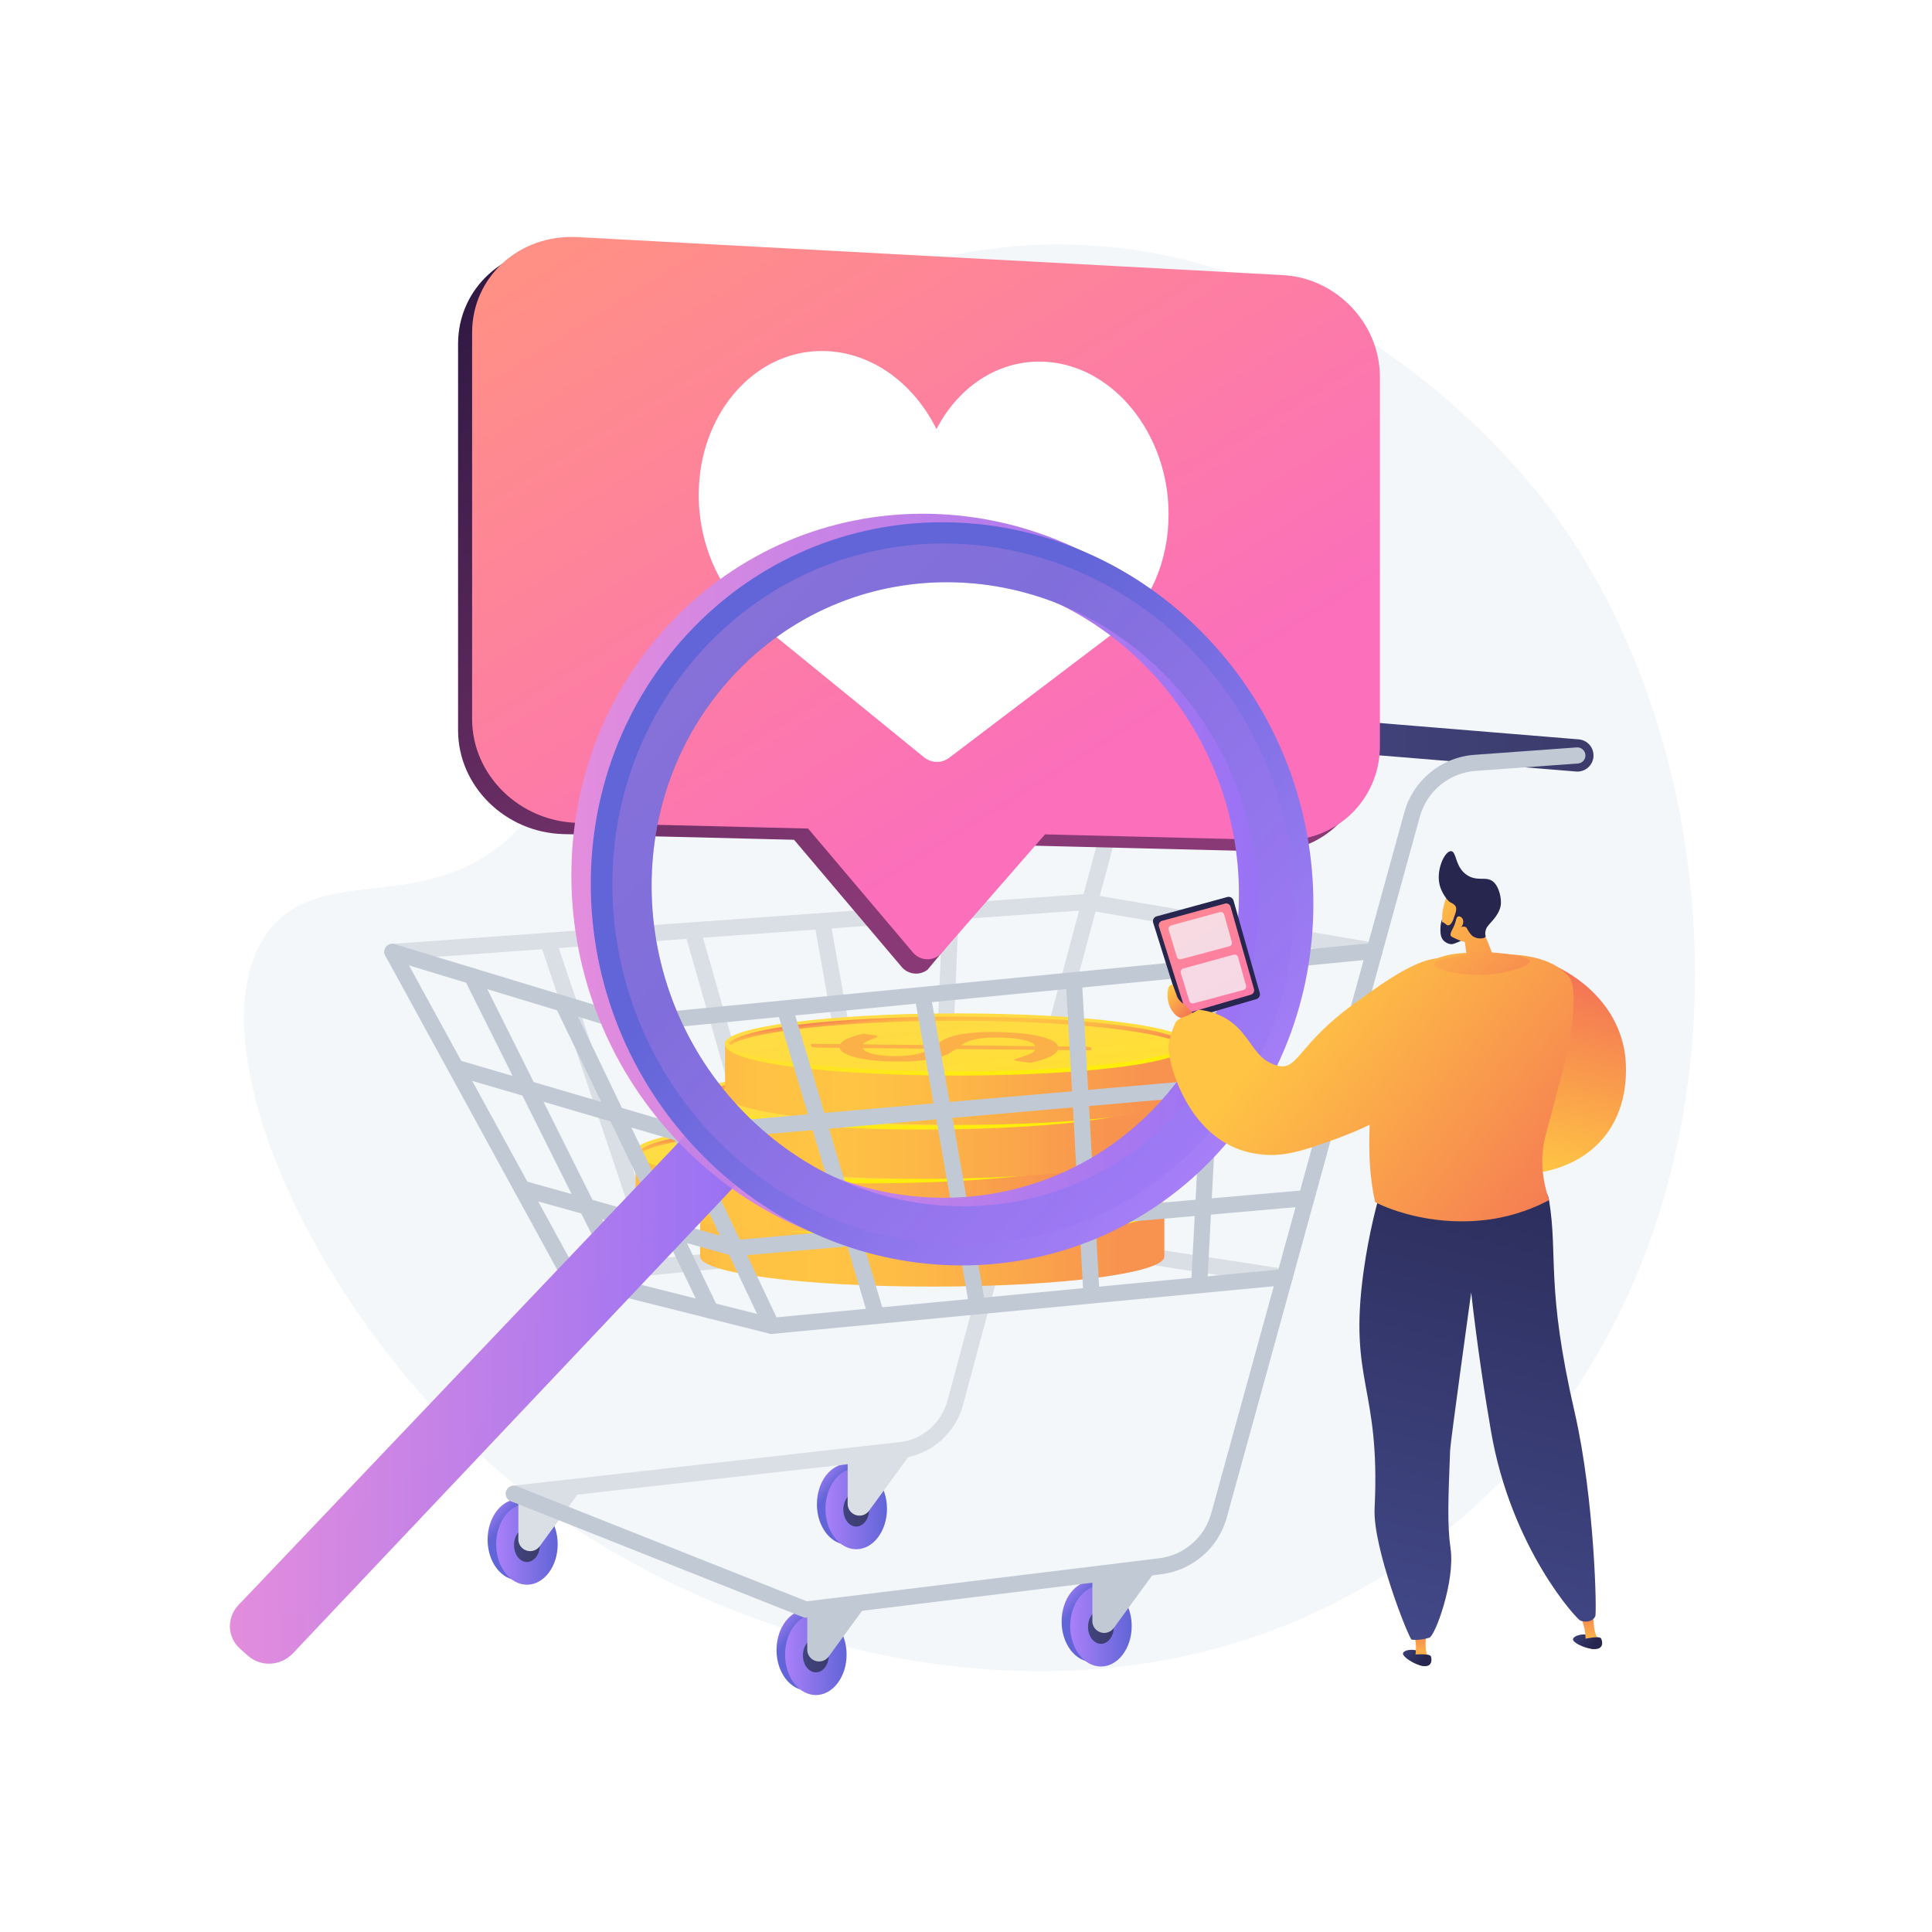 <?xml version="1.0" encoding="UTF-8"?> <svg xmlns="http://www.w3.org/2000/svg" viewBox="0 0 3710 3710" xml:space="preserve"><path fill="#fff" d="M0 0h3710v3710H0z"></path><path d="M2984.46 986.942c-42.487-58.291-406.22-540.329-995.814-516.849-29.462 1.173-604.475 31.611-816.565 409.471-156.889 279.513 9.211 527.511-182.183 717.95-166.768 165.937-371.72 56.103-474.203 190.287-156.109 204.401 92.497 756.435 474.467 1064.299 394.408 317.89 1148.956 551.107 1735.42 126.98 658.435-476.173 651.753-1453.134 258.878-1992.138z" fill="#f4f7fa"></path><linearGradient id="a" gradientUnits="userSpaceOnUse" x1="931.607" y1="2902.984" x2="964.283" y2="2930.462"><stop offset="0" stop-color="#aa80f9"></stop><stop offset=".996" stop-color="#6165d7"></stop></linearGradient><path d="M1054.471 2956.635c0 42.911-26.443 77.695-59.064 77.695-32.618 0-59.062-34.784-59.062-77.695 0-42.909 26.443-77.695 59.062-77.695 32.621 0 59.064 34.786 59.064 77.695z" fill="url(#a)"></path><linearGradient id="b" gradientUnits="userSpaceOnUse" x1="952.797" y1="2965.406" x2="1070.923" y2="2965.406"><stop offset="0" stop-color="#aa80f9"></stop><stop offset=".996" stop-color="#6165d7"></stop></linearGradient><path d="M1070.923 2965.406c0 42.911-26.442 77.694-59.062 77.694s-59.063-34.784-59.063-77.694c0-42.909 26.443-77.695 59.063-77.695s59.062 34.786 59.062 77.695z" fill="url(#b)"></path><linearGradient id="c" gradientUnits="userSpaceOnUse" x1="987.106" y1="2966.971" x2="1036.604" y2="2966.971"><stop offset="0" stop-color="#40447e"></stop><stop offset=".996" stop-color="#3c3b6b"></stop></linearGradient><path d="M1036.604 2966.97c0 17.98-11.081 32.557-24.749 32.557-13.667 0-24.749-14.576-24.749-32.557 0-17.979 11.082-32.555 24.749-32.555 13.668 0 24.749 14.576 24.749 32.555z" fill="url(#c)"></path><path d="M995.407 2870.572v85.313c0 12.527 10.154 22.681 22.681 22.681a22.678 22.678 0 0 0 18.315-9.304l76.731-105.067-117.727 6.377z" fill="#dadfe5"></path><linearGradient id="d" gradientUnits="userSpaceOnUse" x1="1563.945" y1="2834.854" x2="1596.621" y2="2862.332"><stop offset="0" stop-color="#aa80f9"></stop><stop offset=".996" stop-color="#6165d7"></stop></linearGradient><path d="M1686.809 2888.505c0 42.91-26.443 77.696-59.063 77.696-32.618 0-59.062-34.785-59.062-77.696 0-42.907 26.443-77.695 59.062-77.695 32.62 0 59.063 34.787 59.063 77.695z" fill="url(#d)"></path><linearGradient id="e" gradientUnits="userSpaceOnUse" x1="1585.137" y1="2897.278" x2="1703.263" y2="2897.278"><stop offset="0" stop-color="#aa80f9"></stop><stop offset=".996" stop-color="#6165d7"></stop></linearGradient><path d="M1703.262 2897.277c0 42.909-26.444 77.696-59.062 77.696-32.62 0-59.063-34.787-59.063-77.696s26.443-77.694 59.063-77.694c32.619 0 59.062 34.785 59.062 77.694z" fill="url(#e)"></path><linearGradient id="f" gradientUnits="userSpaceOnUse" x1="1619.445" y1="2898.842" x2="1668.941" y2="2898.842"><stop offset="0" stop-color="#40447e"></stop><stop offset=".996" stop-color="#3c3b6b"></stop></linearGradient><path d="M1668.942 2898.841c0 17.981-11.078 32.557-24.749 32.557-13.667 0-24.747-14.576-24.747-32.557 0-17.98 11.081-32.555 24.747-32.555 13.67.001 24.749 14.575 24.749 32.555z" fill="url(#f)"></path><path d="M1627.746 2802.442v85.316c0 12.525 10.154 22.68 22.681 22.68a22.683 22.683 0 0 0 18.317-9.304l76.728-105.067-117.726 6.375z" fill="#dadfe5"></path><path d="M986.587 2883.83c-7.774 0-14.475-5.846-15.367-13.757-.961-8.5 5.158-16.161 13.658-17.122l748.843-84.384c40.755-7.011 74.742-37.988 85.708-78.788l313.685-1167.876c16.706-62.188 71.089-106.936 135.319-111.36l227.78-13.583c8.561-.59 15.874 5.997 16.381 14.535.514 8.538-5.997 15.874-14.535 16.381l-227.637 13.575c-50.904 3.509-94.118 39.069-107.39 88.484l-313.685 1167.876c-14.089 52.439-57.771 92.242-111.278 101.416l-749.727 84.506c-.59.067-1.173.097-1.755.097z" fill="#dadfe5"></path><path d="M1507.573 2424.094c-6.738 0-12.94-4.439-14.884-11.238l-176.339-617.04c-2.352-8.229 2.413-16.797 10.633-19.149 8.213-2.344 16.797 2.42 19.149 10.633l176.339 617.04c2.352 8.229-2.413 16.797-10.633 19.149a15.46 15.46 0 0 1-4.265.605zM1687.973 2398.29c-7.366 0-13.9-5.271-15.231-12.773l-108.767-611.224c-1.497-8.425 4.114-16.464 12.532-17.962 8.5-1.535 16.472 4.114 17.962 12.531l108.766 611.224c1.498 8.425-4.114 16.464-12.531 17.961-.923.168-1.831.243-2.731.243zM1800.06 2378.257c-.212 0-.431-.008-.651-.015-8.546-.355-15.186-7.57-14.83-16.116l25.101-604.758c.348-8.546 7.192-15.33 16.116-14.83 8.546.355 15.186 7.57 14.831 16.116l-25.1 604.758c-.342 8.326-7.209 14.845-15.467 14.845zM1261.513 2446.669c-6.474 0-12.509-4.091-14.687-10.573l-207.044-617.312c-2.715-8.107 1.649-16.888 9.763-19.61 8.107-2.7 16.887 1.649 19.61 9.763L1276.2 2426.25c2.715 8.107-1.649 16.887-9.763 19.61a15.56 15.56 0 0 1-4.924.809z" fill="#dadfe5"></path><linearGradient id="g" gradientUnits="userSpaceOnUse" x1="2488.438" y1="1429.727" x2="3060.012" y2="1429.727"><stop offset="0" stop-color="#40447e"></stop><stop offset=".996" stop-color="#3c3b6b"></stop></linearGradient><path d="M3029.073 1481.655c-.854 0-1.709-.03-2.579-.106l-509.619-41.897c-17.047-1.399-29.737-16.358-28.33-33.412 1.399-17.054 16.373-29.759 33.412-28.33l509.619 41.897c17.047 1.399 29.737 16.358 28.33 33.412-1.331 16.184-14.876 28.436-30.833 28.436z" fill="url(#g)"></path><linearGradient id="h" gradientUnits="userSpaceOnUse" x1="1486.39" y1="3114.882" x2="1519.066" y2="3142.36"><stop offset="0" stop-color="#aa80f9"></stop><stop offset=".996" stop-color="#6165d7"></stop></linearGradient><path d="M1609.254 3168.533c0 42.909-26.444 77.695-59.062 77.695-32.622 0-59.063-34.786-59.063-77.695s26.442-77.695 59.063-77.695c32.619 0 59.062 34.786 59.062 77.695z" fill="url(#h)"></path><linearGradient id="i" gradientUnits="userSpaceOnUse" x1="1507.58" y1="3177.305" x2="1625.706" y2="3177.305"><stop offset="0" stop-color="#aa80f9"></stop><stop offset=".996" stop-color="#6165d7"></stop></linearGradient><path d="M1625.706 3177.304c0 42.909-26.442 77.696-59.062 77.696-32.618 0-59.063-34.787-59.063-77.696s26.445-77.695 59.063-77.695c32.62.001 59.062 34.786 59.062 77.695z" fill="url(#i)"></path><linearGradient id="j" gradientUnits="userSpaceOnUse" x1="1541.889" y1="3178.869" x2="1591.387" y2="3178.869"><stop offset="0" stop-color="#40447e"></stop><stop offset=".996" stop-color="#3c3b6b"></stop></linearGradient><path d="M1591.387 3178.868c0 17.98-11.079 32.556-24.749 32.556-13.667 0-24.749-14.576-24.749-32.556 0-17.979 11.082-32.555 24.749-32.555 13.67 0 24.749 14.576 24.749 32.555z" fill="url(#j)"></path><path d="M1550.192 3082.47v85.313c0 12.527 10.154 22.681 22.68 22.681a22.675 22.675 0 0 0 18.316-9.306l76.729-105.065-117.725 6.377z" fill="#c1cad4"></path><linearGradient id="k" gradientUnits="userSpaceOnUse" x1="2033.86" y1="3060.075" x2="2066.536" y2="3087.552"><stop offset="0" stop-color="#aa80f9"></stop><stop offset=".996" stop-color="#6165d7"></stop></linearGradient><path d="M2156.723 3113.726c0 42.909-26.443 77.694-59.062 77.694-32.62 0-59.063-34.785-59.063-77.694 0-42.911 26.443-77.694 59.063-77.694 32.619-.001 59.062 34.783 59.062 77.694z" fill="url(#k)"></path><linearGradient id="l" gradientUnits="userSpaceOnUse" x1="2055.052" y1="3122.497" x2="2173.177" y2="3122.497"><stop offset="0" stop-color="#aa80f9"></stop><stop offset=".996" stop-color="#6165d7"></stop></linearGradient><path d="M2173.177 3122.497c0 42.911-26.444 77.695-59.062 77.695-32.618 0-59.063-34.784-59.063-77.695 0-42.909 26.445-77.694 59.063-77.694 32.619-.001 59.062 34.785 59.062 77.694z" fill="url(#l)"></path><linearGradient id="m" gradientUnits="userSpaceOnUse" x1="2089.36" y1="3124.061" x2="2138.856" y2="3124.061"><stop offset="0" stop-color="#40447e"></stop><stop offset=".996" stop-color="#3c3b6b"></stop></linearGradient><path d="M2138.856 3124.061c0 17.979-11.079 32.555-24.747 32.555s-24.749-14.576-24.749-32.555c0-17.981 11.081-32.557 24.749-32.557 13.668.001 24.747 14.577 24.747 32.557z" fill="url(#m)"></path><path d="M2097.662 3027.663v85.313c0 12.527 10.154 22.683 22.68 22.683a22.688 22.688 0 0 0 18.318-9.305l76.728-105.067-117.726 6.376z" fill="#c1cad4"></path><path d="M753.611 1843.499c-8.047 0-14.845-6.224-15.435-14.377-.613-8.531 5.808-15.95 14.339-16.562l1333.688-96.001c1.248-.061 2.488-.031 3.713.181l552.129 94.042c8.432 1.437 14.104 9.438 12.667 17.871a15.44 15.44 0 0 1-17.871 12.667l-550.284-93.732-1331.82 95.872c-.378.024-.756.039-1.126.039z" fill="#dadfe5"></path><path d="M1206.79 1981.087c-1.52 0-3.04-.227-4.5-.666l-453.164-137.588c-8.183-2.488-12.804-11.14-10.323-19.323 2.496-8.183 11.185-12.781 19.323-10.323l450.222 136.696 1429.59-139.245c8.652-.93 16.094 5.4 16.918 13.908.832 8.516-5.4 16.093-13.908 16.918l-1432.653 139.547a14.42 14.42 0 0 1-1.505.076z" fill="#c1cad4"></path><path d="M2466.938 2467.882c-.786 0-1.573-.061-2.375-.182l-543.304-83.356-826.579 79.56c-8.508.802-16.086-5.43-16.902-13.938-.817-8.515 5.422-16.078 13.938-16.903l828.5-79.741a15.157 15.157 0 0 1 3.834.113l545.217 83.651c8.455 1.293 14.256 9.204 12.955 17.659-1.172 7.654-7.774 13.137-15.284 13.137z" fill="#dadfe5"></path><linearGradient id="n" gradientUnits="userSpaceOnUse" x1="1268.213" y1="2392.456" x2="2293.779" y2="2392.456"><stop offset="0" stop-color="#fcb148"></stop><stop offset=".052" stop-color="#fdba46"></stop><stop offset=".142" stop-color="#ffc244"></stop><stop offset=".318" stop-color="#ffc444"></stop><stop offset=".485" stop-color="#fdb946"></stop><stop offset=".775" stop-color="#f99c4d"></stop><stop offset=".866" stop-color="#f8924f"></stop><stop offset="1" stop-color="#f8924f"></stop></linearGradient><path d="M1344.422 2314.274v98.647c0 31.876 199.559 57.717 445.728 57.717 246.168 0 445.727-25.84 445.727-57.717v-98.647h-891.455z" fill="url(#n)"></path><linearGradient id="o" gradientUnits="userSpaceOnUse" x1="1785.714" y1="2277.145" x2="1839.717" y2="2729.226"><stop offset="0" stop-color="#ffdb44"></stop><stop offset="1" stop-color="#feef06"></stop></linearGradient><path d="M2235.877 2314.272c0 31.876-199.559 57.717-445.727 57.717-246.169 0-445.728-25.841-445.728-57.717 0-31.875 199.559-57.716 445.728-57.716 246.168 0 445.727 25.841 445.727 57.716z" fill="url(#o)"></path><linearGradient id="p" gradientUnits="userSpaceOnUse" x1="1783.36" y1="2256.927" x2="1799.951" y2="2395.822"><stop offset="0" stop-color="#ffdb44"></stop><stop offset="1" stop-color="#feef06"></stop></linearGradient><path d="M1790.148 2375.97c-218.013 0-445.985-20.778-445.985-60.854 0-2.2.786-6.069 2.993-6.069 2.206 0 1.257 3.026 1.257 5.227 0 25.415 181.415 53.732 441.735 53.732 260.321 0 441.736-28.317 441.736-53.732 0-2.201.376-4.264 2.583-4.264 2.206 0 1.674 2.937 1.674 5.138-.001 40.076-227.979 60.822-445.993 60.822z" fill="url(#p)"></path><path d="M1748.03 2317.49a234.104 234.104 0 0 1 14.008-8.941c4.934-2.937 11.363-5.593 19.148-7.964 7.832-2.373 17.625-4.301 29.383-5.798 11.757-1.497 26.458-2.285 44.011-2.37 17.226-.084 33.383.461 48.513 1.638 15.084 1.172 28.398 2.933 39.894 5.27 11.45 2.339 20.8 5.232 28.007 8.67 7.16 3.447 11.427 7.392 12.803 11.84l50.188.507c3.642.023 6.864.317 9.622.889 2.804.571 4.161 1.291 4.165 2.166l.02 4.124-64.521-.62c-2.263 5.05-8.029 9.669-17.299 13.859-9.223 4.194-21.016 7.821-35.38 10.891l-23.498-3.26c-2.103-.32-3.833-.729-5.189-1.226-1.356-.492-2.012-1.027-2.015-1.612-.004-.793 1.812-1.697 5.448-2.712 3.637-1.019 7.738-2.28 12.306-3.781a124.148 124.148 0 0 0 13.466-5.314c4.378-2.039 7.308-4.479 8.834-7.319l-152.292-1.506c-4 2.938-8.514 5.822-13.449 8.658-4.981 2.836-11.552 5.391-19.756 7.658-8.206 2.267-18.42 4.107-30.645 5.525-12.271 1.412-27.627 2.164-46.206 2.255-13.959.068-27.545-.46-40.857-1.58-13.31-1.125-25.13-2.806-35.458-5.044-10.328-2.242-18.792-5.012-25.437-8.31-6.599-3.303-10.307-7.094-11.075-11.382l-41.317-.423c-3.642-.023-6.864-.308-9.762-.857-2.849-.551-4.301-1.281-4.306-2.196l-.02-4.124 56.49.537c2.5-4.344 7.617-8.132 15.444-11.353 7.826-3.226 17.383-6.095 28.668-8.606l18.92 2.592c5.747.806 8.599 1.748 8.604 2.831.002.584-1.161 1.307-3.537 2.173-2.424.866-5.219 1.902-8.482 3.102a78.135 78.135 0 0 0-9.409 4.235c-3.073 1.617-5.352 3.449-6.882 5.5l138.85 1.378zm-139.372 5.619c1.135 2.704 3.666 5.032 7.505 6.99 3.837 1.965 8.607 3.573 14.356 4.836 5.748 1.264 12.196 2.188 19.341 2.778 7.193.59 14.71.869 22.552.83 9.15-.044 17.131-.439 23.943-1.18 6.765-.745 12.735-1.75 17.911-3.026 5.13-1.275 9.65-2.751 13.471-4.438 3.819-1.687 7.219-3.513 10.289-5.486l-129.368-1.304zm331.534-3.687c-1.133-2.74-3.9-5.142-8.205-7.206-4.305-2.059-9.822-3.795-16.505-5.197-6.683-1.406-14.484-2.451-23.405-3.135-8.873-.683-18.679-1.001-29.415-.948-9.524.046-17.785.473-24.644 1.275-6.859.807-12.829 1.883-17.911 3.245-5.035 1.357-9.369 2.939-12.862 4.746-3.539 1.807-6.844 3.74-9.869 5.798l142.816 1.422z" fill="#fcb048"></path><linearGradient id="q" gradientUnits="userSpaceOnUse" x1="-129.717" y1="1746.508" x2="-113.183" y2="1884.924" gradientTransform="rotate(180 834.625 2063.92)"><stop offset=".004" stop-color="#f36f56"></stop><stop offset=".306" stop-color="#f99c4c"></stop><stop offset=".545" stop-color="#fdb946"></stop><stop offset=".682" stop-color="#ffc444"></stop><stop offset=".804" stop-color="#ffc244"></stop><stop offset=".867" stop-color="#feba46"></stop><stop offset=".916" stop-color="#fcad49"></stop><stop offset=".958" stop-color="#f99a4d"></stop><stop offset=".996" stop-color="#f58152"></stop><stop offset="1" stop-color="#f57e53"></stop></linearGradient><path d="M1790.21 2262.804c-198.742 0-405.676 17.449-438.776 51.23a40.013 40.013 0 0 1 3.618 3.8c27.898-23.453 198.769-47.068 435.158-47.068 242.458 0 416.067 24.845 437.097 48.876a40.84 40.84 0 0 1 3.333-3.769c-27.338-34.974-238.158-53.069-440.43-53.069z" fill="url(#q)"></path><linearGradient id="r" gradientUnits="userSpaceOnUse" x1="1144.304" y1="2288.838" x2="2169.869" y2="2288.838"><stop offset="0" stop-color="#fcb148"></stop><stop offset=".052" stop-color="#fdba46"></stop><stop offset=".142" stop-color="#ffc244"></stop><stop offset=".318" stop-color="#ffc444"></stop><stop offset=".485" stop-color="#fdb946"></stop><stop offset=".775" stop-color="#f99c4d"></stop><stop offset=".866" stop-color="#f8924f"></stop><stop offset="1" stop-color="#f8924f"></stop></linearGradient><path d="M1220.513 2210.655v98.647c0 31.878 199.558 57.717 445.727 57.717 246.168 0 445.727-25.84 445.727-57.717v-98.647h-891.454z" fill="url(#r)"></path><linearGradient id="s" gradientUnits="userSpaceOnUse" x1="1661.805" y1="2173.528" x2="1715.808" y2="2625.61"><stop offset="0" stop-color="#ffdb44"></stop><stop offset="1" stop-color="#feef06"></stop></linearGradient><ellipse cx="1666.24" cy="2210.656" rx="445.727" ry="57.717" fill="url(#s)"></ellipse><linearGradient id="t" gradientUnits="userSpaceOnUse" x1="1659.45" y1="2153.311" x2="1676.041" y2="2292.204"><stop offset="0" stop-color="#ffdb44"></stop><stop offset="1" stop-color="#feef06"></stop></linearGradient><path d="M1666.239 2272.352c-218.013 0-445.986-20.779-445.986-60.854 0-2.202.787-6.069 2.992-6.069 2.206 0 1.257 3.025 1.257 5.226 0 25.417 181.416 53.733 441.736 53.733s441.736-28.316 441.736-53.733c0-2.201.376-4.262 2.582-4.262s1.674 2.937 1.674 5.138c0 40.074-227.978 60.821-445.991 60.821z" fill="url(#t)"></path><path d="M1624.12 2213.872a234.928 234.928 0 0 1 14.008-8.941c4.934-2.938 11.364-5.593 19.149-7.965 7.832-2.371 17.626-4.302 29.383-5.797 11.757-1.497 26.459-2.285 44.012-2.371 17.226-.084 33.382.462 48.513 1.638 15.085 1.172 28.399 2.932 39.894 5.271 11.45 2.338 20.801 5.231 28.007 8.669 7.16 3.449 11.427 7.393 12.802 11.841l50.188.506c3.642.022 6.865.317 9.622.888 2.804.572 4.161 1.292 4.165 2.167l.021 4.123-64.521-.619c-2.263 5.05-8.029 9.669-17.299 13.859-9.223 4.194-21.016 7.821-35.379 10.891l-23.499-3.261c-2.102-.321-3.831-.729-5.188-1.225-1.356-.492-2.012-1.028-2.015-1.612-.004-.794 1.813-1.698 5.449-2.712 3.636-1.019 7.739-2.28 12.306-3.781a124.265 124.265 0 0 0 13.466-5.313c4.378-2.04 7.308-4.48 8.834-7.319l-152.292-1.507c-4.001 2.938-8.514 5.823-13.45 8.659-4.981 2.836-11.551 5.39-19.756 7.657-8.206 2.267-18.42 4.107-30.644 5.524-12.271 1.412-27.626 2.164-46.207 2.255-13.958.069-27.547-.46-40.856-1.58-13.311-1.124-25.13-2.806-35.458-5.043-10.328-2.242-18.792-5.012-25.437-8.311-6.599-3.302-10.305-7.094-11.073-11.38l-41.318-.423c-3.641-.023-6.864-.307-9.761-.858-2.85-.55-4.301-1.281-4.305-2.195l-.021-4.124 56.491.537c2.5-4.344 7.616-8.132 15.443-11.353 7.828-3.227 17.384-6.096 28.669-8.606l18.919 2.592c5.746.805 8.599 1.747 8.605 2.83.003.585-1.161 1.307-3.538 2.173-2.422.865-5.219 1.901-8.481 3.103a77.613 77.613 0 0 0-9.41 4.235c-3.073 1.617-5.351 3.448-6.882 5.5l138.844 1.378zm-139.372 5.62c1.135 2.705 3.666 5.031 7.504 6.99 3.839 1.964 8.607 3.573 14.355 4.836 5.749 1.263 12.196 2.187 19.342 2.778 7.192.59 14.709.868 22.552.829 9.151-.045 17.131-.44 23.943-1.18 6.766-.744 12.737-1.75 17.913-3.026 5.129-1.276 9.649-2.752 13.47-4.439 3.819-1.687 7.219-3.513 10.29-5.486l-129.369-1.302zm331.535-3.688c-1.134-2.739-3.901-5.142-8.206-7.205-4.305-2.059-9.822-3.796-16.505-5.198-6.682-1.406-14.484-2.451-23.403-3.134-8.874-.684-18.679-1.002-29.417-.95-9.523.047-17.784.473-24.643 1.275-6.859.806-12.829 1.883-17.91 3.245-5.036 1.356-9.37 2.939-12.862 4.746-3.54 1.807-6.844 3.74-9.868 5.798l142.814 1.423z" fill="#fcb048"></path><linearGradient id="u" gradientUnits="userSpaceOnUse" x1="-5.807" y1="1850.127" x2="10.727" y2="1988.542" gradientTransform="rotate(180 834.625 2063.92)"><stop offset=".004" stop-color="#f36f56"></stop><stop offset=".306" stop-color="#f99c4c"></stop><stop offset=".545" stop-color="#fdb946"></stop><stop offset=".682" stop-color="#ffc444"></stop><stop offset=".804" stop-color="#ffc244"></stop><stop offset=".867" stop-color="#feba46"></stop><stop offset=".916" stop-color="#fcad49"></stop><stop offset=".958" stop-color="#f99a4d"></stop><stop offset=".996" stop-color="#f58152"></stop><stop offset="1" stop-color="#f57e53"></stop></linearGradient><path d="M1666.3 2159.186c-198.742 0-405.677 17.45-438.777 51.23a40.03 40.03 0 0 1 3.618 3.801c27.9-23.454 198.77-47.068 435.159-47.068 242.458 0 416.067 24.844 437.097 48.875a40.562 40.562 0 0 1 3.334-3.768c-27.339-34.974-238.158-53.07-440.431-53.07z" fill="url(#u)"></path><linearGradient id="v" gradientUnits="userSpaceOnUse" x1="1251.221" y1="2185.523" x2="2276.786" y2="2185.523"><stop offset="0" stop-color="#fcb148"></stop><stop offset=".052" stop-color="#fdba46"></stop><stop offset=".142" stop-color="#ffc244"></stop><stop offset=".318" stop-color="#ffc444"></stop><stop offset=".485" stop-color="#fdb946"></stop><stop offset=".775" stop-color="#f99c4d"></stop><stop offset=".866" stop-color="#f8924f"></stop><stop offset="1" stop-color="#f8924f"></stop></linearGradient><path d="M1327.43 2107.341v98.648c0 31.877 199.559 57.717 445.728 57.717 246.168 0 445.727-25.84 445.727-57.717v-98.648H1327.43z" fill="url(#v)"></path><linearGradient id="w" gradientUnits="userSpaceOnUse" x1="1768.722" y1="2070.213" x2="1822.725" y2="2522.295"><stop offset="0" stop-color="#ffdb44"></stop><stop offset="1" stop-color="#feef06"></stop></linearGradient><ellipse cx="1773.157" cy="2107.341" rx="445.727" ry="57.717" fill="url(#w)"></ellipse><linearGradient id="x" gradientUnits="userSpaceOnUse" x1="1766.367" y1="2049.996" x2="1782.959" y2="2188.89"><stop offset="0" stop-color="#ffdb44"></stop><stop offset="1" stop-color="#feef06"></stop></linearGradient><path d="M1773.156 2169.038c-218.013 0-445.986-20.778-445.986-60.854 0-2.201.787-6.069 2.993-6.069s1.257 3.025 1.257 5.226c0 25.417 181.415 53.733 441.736 53.733s441.736-28.316 441.736-53.733c0-2.201.377-4.263 2.583-4.263s1.673 2.937 1.673 5.138c-.001 40.076-227.978 60.822-445.992 60.822z" fill="url(#x)"></path><path d="M1731.038 2110.559a233.783 233.783 0 0 1 14.008-8.941c4.934-2.938 11.363-5.593 19.149-7.965 7.831-2.371 17.625-4.3 29.383-5.797 11.757-1.497 26.458-2.286 44.011-2.371 17.226-.085 33.381.463 48.513 1.639 15.084 1.171 28.399 2.933 39.894 5.271 11.45 2.337 20.8 5.232 28.007 8.668 7.16 3.448 11.427 7.393 12.803 11.841l50.187.507c3.642.023 6.864.318 9.622.888 2.804.571 4.161 1.292 4.165 2.167l.02 4.123-64.52-.619c-2.263 5.05-8.029 9.669-17.299 13.858-9.223 4.194-21.016 7.821-35.379 10.892l-23.499-3.262c-2.101-.319-3.831-.728-5.187-1.225-1.356-.492-2.012-1.028-2.016-1.612-.003-.793 1.812-1.697 5.449-2.712 3.637-1.019 7.738-2.28 12.306-3.781a124.249 124.249 0 0 0 13.465-5.313c4.379-2.041 7.308-4.48 8.834-7.32l-152.291-1.507c-4 2.938-8.514 5.823-13.449 8.659-4.981 2.836-11.552 5.39-19.756 7.657-8.206 2.267-18.421 4.107-30.645 5.524-12.271 1.413-27.627 2.164-46.207 2.255-13.959.069-27.547-.46-40.857-1.579-13.311-1.124-25.13-2.806-35.458-5.043-10.328-2.242-18.792-5.012-25.437-8.311-6.599-3.302-10.306-7.093-11.075-11.38l-41.317-.423c-3.641-.022-6.864-.307-9.761-.857-2.85-.55-4.302-1.28-4.306-2.195l-.021-4.124 56.491.537c2.499-4.344 7.616-8.132 15.444-11.353 7.826-3.227 17.383-6.095 28.668-8.606l18.92 2.592c5.747.805 8.598 1.747 8.604 2.83.002.585-1.161 1.308-3.537 2.173-2.424.867-5.22 1.901-8.482 3.103a77.754 77.754 0 0 0-9.409 4.235c-3.073 1.617-5.352 3.449-6.882 5.5l138.847 1.377zm-139.372 5.618c1.135 2.705 3.666 5.031 7.504 6.99 3.837 1.964 8.608 3.573 14.355 4.836 5.748 1.263 12.196 2.187 19.34 2.778 7.194.59 14.711.868 22.554.83 9.149-.045 17.131-.44 23.943-1.179 6.766-.745 12.736-1.75 17.912-3.026 5.129-1.276 9.65-2.752 13.47-4.439 3.82-1.687 7.219-3.513 10.29-5.486l-129.368-1.304zm331.534-3.687c-1.134-2.74-3.9-5.141-8.205-7.205-4.306-2.059-9.823-3.797-16.505-5.197-6.683-1.406-14.484-2.452-23.405-3.135-8.874-.685-18.679-1.002-29.415-.95-9.523.047-17.785.474-24.643 1.275-6.859.806-12.829 1.883-17.911 3.245-5.036 1.357-9.37 2.939-12.862 4.746-3.54 1.807-6.845 3.74-9.869 5.798l142.815 1.423z" fill="#fcb048"></path><linearGradient id="y" gradientUnits="userSpaceOnUse" x1="-112.724" y1="1953.441" x2="-96.19" y2="2091.856" gradientTransform="rotate(180 834.625 2063.92)"><stop offset=".004" stop-color="#f36f56"></stop><stop offset=".306" stop-color="#f99c4c"></stop><stop offset=".545" stop-color="#fdb946"></stop><stop offset=".682" stop-color="#ffc444"></stop><stop offset=".804" stop-color="#ffc244"></stop><stop offset=".867" stop-color="#feba46"></stop><stop offset=".916" stop-color="#fcad49"></stop><stop offset=".958" stop-color="#f99a4d"></stop><stop offset=".996" stop-color="#f58152"></stop><stop offset="1" stop-color="#f57e53"></stop></linearGradient><path d="M1773.218 2055.872c-198.742 0-405.677 17.45-438.777 51.23a40.144 40.144 0 0 1 3.618 3.801c27.899-23.455 198.769-47.067 435.159-47.067 242.457 0 416.067 24.844 437.096 48.875a40.434 40.434 0 0 1 3.334-3.768c-27.339-34.975-238.158-53.071-440.43-53.071z" fill="url(#y)"></path><linearGradient id="z" gradientUnits="userSpaceOnUse" x1="1316.102" y1="2081.907" x2="2341.666" y2="2081.907"><stop offset="0" stop-color="#fcb148"></stop><stop offset=".052" stop-color="#fdba46"></stop><stop offset=".142" stop-color="#ffc244"></stop><stop offset=".318" stop-color="#ffc444"></stop><stop offset=".485" stop-color="#fdb946"></stop><stop offset=".775" stop-color="#f99c4d"></stop><stop offset=".866" stop-color="#f8924f"></stop><stop offset="1" stop-color="#f8924f"></stop></linearGradient><path d="M1392.311 2003.724v98.647c0 31.877 199.558 57.717 445.727 57.717 246.168 0 445.727-25.84 445.727-57.717v-98.647h-891.454z" fill="url(#z)"></path><linearGradient id="A" gradientUnits="userSpaceOnUse" x1="1833.602" y1="1966.596" x2="1887.605" y2="2418.678"><stop offset="0" stop-color="#ffdb44"></stop><stop offset="1" stop-color="#feef06"></stop></linearGradient><ellipse cx="1838.038" cy="2003.724" rx="445.727" ry="57.717" fill="url(#A)"></ellipse><linearGradient id="B" gradientUnits="userSpaceOnUse" x1="1831.247" y1="1946.377" x2="1847.839" y2="2085.272"><stop offset="0" stop-color="#ffdb44"></stop><stop offset="1" stop-color="#feef06"></stop></linearGradient><path d="M1838.036 2065.42c-218.013 0-445.986-20.778-445.986-60.854 0-2.201.787-6.07 2.992-6.07 2.206 0 1.257 3.026 1.257 5.228 0 25.415 181.416 53.732 441.736 53.732s441.736-28.317 441.736-53.732c0-2.201.376-4.264 2.582-4.264s1.673 2.936 1.673 5.138c.002 40.077-227.977 60.822-445.99 60.822z" fill="url(#B)"></path><path d="M1795.918 2006.94a234.573 234.573 0 0 1 14.007-8.941c4.934-2.937 11.364-5.593 19.149-7.964 7.832-2.373 17.626-4.301 29.383-5.797 11.757-1.497 26.459-2.285 44.011-2.372 17.227-.084 33.382.462 48.514 1.638 15.085 1.172 28.399 2.932 39.894 5.271 11.45 2.339 20.801 5.232 28.007 8.669 7.16 3.448 11.427 7.393 12.803 11.84l50.188.507c3.642.024 6.865.318 9.622.889 2.804.571 4.161 1.292 4.165 2.166l.021 4.124-64.521-.619c-2.263 5.049-8.029 9.669-17.299 13.858-9.222 4.193-21.016 7.821-35.379 10.891l-23.499-3.262c-2.102-.32-3.832-.729-5.188-1.225-1.356-.491-2.012-1.027-2.015-1.612-.004-.793 1.813-1.696 5.449-2.711 3.637-1.02 7.739-2.281 12.305-3.783a124.06 124.06 0 0 0 13.466-5.313c4.378-2.04 7.308-4.479 8.834-7.319l-152.291-1.507c-4.001 2.938-8.515 5.823-13.45 8.658-4.981 2.838-11.551 5.391-19.756 7.658-8.206 2.268-18.42 4.107-30.644 5.526-12.271 1.411-27.626 2.164-46.207 2.255-13.958.068-27.546-.461-40.856-1.579-13.311-1.125-25.13-2.806-35.458-5.043-10.328-2.243-18.792-5.014-25.437-8.311-6.599-3.304-10.305-7.093-11.073-11.381l-41.318-.423c-3.641-.024-6.864-.307-9.761-.857-2.85-.551-4.3-1.28-4.305-2.196l-.02-4.124 56.49.537c2.499-4.344 7.616-8.131 15.443-11.352 7.828-3.226 17.384-6.094 28.669-8.606l18.92 2.592c5.746.805 8.598 1.748 8.604 2.831.003.584-1.161 1.307-3.538 2.172-2.423.866-5.219 1.902-8.482 3.103a77.768 77.768 0 0 0-9.41 4.235c-3.073 1.617-5.352 3.448-6.882 5.5l138.845 1.377zm-139.372 5.62c1.134 2.705 3.666 5.031 7.504 6.99 3.839 1.965 8.607 3.573 14.355 4.837 5.749 1.263 12.196 2.187 19.342 2.777 7.192.591 14.709.87 22.552.831 9.15-.045 17.131-.44 23.943-1.18 6.766-.746 12.737-1.751 17.913-3.028 5.129-1.275 9.65-2.751 13.469-4.437 3.82-1.687 7.219-3.514 10.291-5.486l-129.369-1.304zm331.535-3.687c-1.134-2.74-3.901-5.142-8.206-7.206-4.305-2.058-9.822-3.796-16.506-5.197-6.682-1.406-14.484-2.451-23.404-3.134-8.873-.684-18.678-1.003-29.416-.95-9.524.047-17.784.473-24.643 1.274-6.86.807-12.83 1.883-17.911 3.245-5.036 1.358-9.37 2.938-12.862 4.746-3.54 1.807-6.844 3.74-9.868 5.799l142.816 1.423z" fill="#fcb048"></path><linearGradient id="C" gradientUnits="userSpaceOnUse" x1="-177.604" y1="2057.058" x2="-161.07" y2="2195.473" gradientTransform="rotate(180 834.625 2063.92)"><stop offset=".004" stop-color="#f36f56"></stop><stop offset=".306" stop-color="#f99c4c"></stop><stop offset=".545" stop-color="#fdb946"></stop><stop offset=".682" stop-color="#ffc444"></stop><stop offset=".804" stop-color="#ffc244"></stop><stop offset=".867" stop-color="#feba46"></stop><stop offset=".916" stop-color="#fcad49"></stop><stop offset=".958" stop-color="#f99a4d"></stop><stop offset=".996" stop-color="#f58152"></stop><stop offset="1" stop-color="#f57e53"></stop></linearGradient><path d="M1838.098 1952.255c-198.742 0-405.677 17.45-438.777 51.23a39.785 39.785 0 0 1 3.618 3.801c27.9-23.454 198.77-47.068 435.159-47.068 242.458 0 416.067 24.845 437.097 48.876a40.562 40.562 0 0 1 3.334-3.768c-27.34-34.976-238.159-53.071-440.431-53.071z" fill="url(#C)"></path><path d="M1481.807 2561.546a15.487 15.487 0 0 1-13.991-8.856l-275.025-580.459c-3.66-7.729-.363-16.963 7.366-20.631 7.721-3.645 16.971-.371 20.631 7.366l270.374 570.643 974.286-92.635c8.636-.817 16.078 5.445 16.887 13.953.809 8.516-5.438 16.078-13.953 16.888l-985.101 93.664c-.491.044-.983.067-1.474.067z" fill="#c1cad4"></path><path d="M1481.83 2561.546a15.55 15.55 0 0 1-3.789-.469l-388.617-97.574a15.49 15.49 0 0 1-9.816-7.585l-339.573-620.473c-4.106-7.502-1.346-16.918 6.156-21.024 7.51-4.092 16.918-1.339 21.025 6.156l336.32 614.536 382.052 95.925c8.296 2.08 13.333 10.497 11.246 18.793-1.762 7.026-8.077 11.715-15.004 11.715z" fill="#c1cad4"></path><path d="M1306.822 2192.214a15.47 15.47 0 0 1-4.356-.627l-426.793-125.094c-8.206-2.405-12.91-11.011-10.505-19.217 2.397-8.206 11.049-12.917 19.217-10.504l423.995 124.27 1260.262-109.908c8.667-.855 16.033 5.566 16.774 14.082.749 8.523-5.558 16.033-14.082 16.774l-1263.166 110.166c-.446.036-.9.058-1.346.058zM1411.096 2412.281c-1.406 0-2.813-.189-4.174-.575l-408.877-114.544c-8.243-2.307-13.046-10.853-10.739-19.088 2.306-8.244 10.852-13.061 19.088-10.739l406.162 113.781 1094.359-95.736c8.5-.9 16.033 5.559 16.774 14.082.749 8.516-5.559 16.033-14.082 16.774l-1097.165 95.986c-.446.037-.9.059-1.346.059z" fill="#c1cad4"></path><path d="M1682.967 2542.427c-6.67 0-12.834-4.349-14.838-11.072l-175.394-588.438c-2.443-8.198 2.223-16.827 10.421-19.27 8.168-2.45 16.82 2.216 19.27 10.421l175.394 588.438c2.443 8.198-2.224 16.827-10.422 19.27-1.474.44-2.964.651-4.431.651zM1876.98 2523.975c-7.381 0-13.915-5.286-15.239-12.796l-105.197-596.167c-1.482-8.425 4.137-16.456 12.562-17.946 8.394-1.467 16.464 4.144 17.946 12.562l105.197 596.167c1.482 8.425-4.137 16.457-12.562 17.946-.907.158-1.814.234-2.707.234zM2095.799 2499.071c-8.16 0-14.989-6.375-15.45-14.619l-33.155-591.954c-.477-8.546 6.057-15.859 14.596-16.335 8.599-.333 15.859 6.058 16.336 14.596l33.155 591.954c.476 8.546-6.057 15.859-14.596 16.335-.296.015-.591.023-.886.023zM2303.138 2475.861c-.272 0-.552-.008-.824-.023-8.546-.446-15.103-7.736-14.656-16.275l31.544-601.4a15.446 15.446 0 0 1 16.275-14.657c8.546.446 15.103 7.737 14.656 16.275l-31.544 601.4c-.432 8.267-7.268 14.68-15.451 14.68zM1364.29 2532.036c-5.763 0-11.299-3.229-13.968-8.772l-283.472-589.202c-3.714-7.706-.469-16.963 7.237-20.669 7.699-3.698 16.971-.461 20.676 7.238l283.472 589.201c3.713 7.706.469 16.963-7.237 20.677a15.498 15.498 0 0 1-6.708 1.527zM1206.805 2492.491c-5.687 0-11.162-3.139-13.87-8.569l-300.912-602.769c-3.827-7.653-.719-16.956 6.935-20.775 7.669-3.842 16.97-.711 20.775 6.935l300.912 602.769c3.827 7.654.718 16.955-6.935 20.775a15.395 15.395 0 0 1-6.905 1.634z" fill="#c1cad4"></path><path d="M1547.224 3106.324c-1.951 0-3.887-.371-5.71-1.089L980.9 2882.741c-7.956-3.161-11.843-12.161-8.69-20.109 3.154-7.956 12.169-11.843 20.109-8.689l556.947 221.042 676.271-82.615c48.137-5.876 87.561-39.893 100.448-86.646L2696.7 1559.883c16.918-61.424 70.976-105.787 134.518-110.393l196.698-14.263c8.44-.492 15.95 5.793 16.57 14.331.612 8.531-5.801 15.95-14.332 16.57l-196.698 14.263c-50.496 3.653-93.452 38.902-106.898 87.719l-370.716 1345.841c-16.229 58.906-65.901 101.756-126.554 109.168L1549.1 3106.21c-.62.077-1.248.114-1.876.114z" fill="#c1cad4"></path><linearGradient id="D" gradientUnits="userSpaceOnUse" x1="1298.576" y1="346.044" x2="2022.117" y2="1509.308"><stop offset="0" stop-color="#311944"></stop><stop offset="1" stop-color="#893976"></stop></linearGradient><path d="m2436.337 549.808-1354.259-72.934c-111.547-6.007-202.45 76.109-202.45 183.445v742.055c0 107.336 90.903 196.587 202.45 199.335l442.748 10.907 206.617 244.169c12.457 14.722 34.257 17.118 49.615 5.454l198.708-238.414 456.571 11.248c103.25 2.544 186.53-78.497 186.53-180.997v-708.63c-.001-102.5-83.281-190.078-186.53-195.638z" fill="url(#D)"></path><linearGradient id="E" gradientUnits="userSpaceOnUse" x1="1325.531" y1="324.48" x2="2049.072" y2="1487.744"><stop offset="0" stop-color="#ff9085"></stop><stop offset="1" stop-color="#fb6fbb"></stop></linearGradient><path d="m2463.292 528.244-1354.26-72.934c-111.547-6.007-202.45 76.109-202.45 183.445v742.055c0 107.335 90.903 196.587 202.45 199.335l442.749 10.908 201.572 238.206c14.344 16.951 40.415 17.146 55.011.412l198.357-227.41 456.571 11.248c103.25 2.544 186.53-78.497 186.53-180.997v-708.63c0-102.5-83.28-190.078-186.53-195.638z" fill="url(#E)"></path><path d="M2243.519 969.425c-7.485-140.451-102.93-258.452-221.796-273.391-94.539-11.881-178.659 41.559-223.437 128.019-44.885-90.713-129.785-152.564-226.111-149.938-122.506 3.34-222.016 114.571-229.862 257.705-5.186 94.58 29.137 181.507 85.486 240.109l345.808 281.663c14.938 12.166 34.416 12.714 49.326 1.402l338.719-256.987c54.043-53.431 86.81-135.836 81.867-228.582z" fill="#fff"></path><linearGradient id="F" gradientUnits="userSpaceOnUse" x1="441.571" y1="2661.834" x2="1462.162" y2="2661.834"><stop offset=".004" stop-color="#e38ddd"></stop><stop offset="1" stop-color="#9571f6"></stop></linearGradient><path d="m476.244 3179.507-15.421-13.758c-24.588-21.938-25.785-59.484-2.661-83.79l906.662-952.977 97.338 94.252-899.992 951.859c-22.951 24.273-61.416 26.282-85.926 4.414z" fill="url(#F)"></path><linearGradient id="G" gradientUnits="userSpaceOnUse" x1="1097.184" y1="1700.07" x2="2484.821" y2="1700.07"><stop offset=".004" stop-color="#e38ddd"></stop><stop offset="1" stop-color="#9571f6"></stop></linearGradient><path d="M2279.967 1207.071c-270.816-283.498-711.724-297.33-983.434-20.377-276.697 282.035-263.437 747.123 27.847 1027.908 284.444 274.192 721.271 261.88 977.557-17.249 251.857-274.305 242.687-713.232-21.97-990.282zm-876.766 924.425c-242.725-235.576-253.558-624.321-22.966-860.662 227.109-232.771 597.118-222.938 825.449 14.558 223.95 232.941 231.902 603.237 18.822 834.126-216.233 234.305-583.363 242.911-821.305 11.978z" fill="url(#G)"></path><linearGradient id="H" gradientUnits="userSpaceOnUse" x1="441.571" y1="2661.834" x2="1462.162" y2="2661.834"><stop offset=".004" stop-color="#e38ddd"></stop><stop offset="1" stop-color="#9571f6"></stop></linearGradient><path d="M1364.824 2128.982 1249.22 2250.49c15.603 49.961 11.401 86.015 1.439 112.161-37.478 98.364-167.736 87.847-260.382 230.723-46.489 71.696-21.578 86.507-69.816 145.466-79.748 97.473-157.614 68.941-227.625 156.205-70.815 88.266-35.181 172.336-88.663 198.836-22.88 11.337-60.579 11.346-127.048-31.854l-18.963 19.932c-23.124 24.306-21.928 61.85 2.661 83.79l15.42 13.757c24.51 21.866 62.975 19.859 85.927-4.415l899.992-951.859-97.338-94.25z" opacity=".3" fill="url(#H)"></path><path d="M1816.685 1096.975v3.422h.002c79.987 0 158.271 16.018 232.678 47.609 76.832 32.621 145.711 80.322 204.726 141.777 111.292 115.895 174.55 268.57 178.124 429.899 3.571 161.197-52.813 313.257-158.763 428.17-55.655 60.364-121.665 107.2-196.194 139.209-72.2 31.009-148.999 46.732-228.264 46.732-155.961 0-305.311-61.513-420.54-173.208-62.223-60.317-110.811-131.181-144.411-210.625-32.435-76.69-49.458-157.721-50.596-240.843-2.259-165.057 58.551-319.495 171.227-434.864 109.486-112.102 255.793-173.846 411.97-173.857l.041-3.421zm-.042 0c-150.478.011-299.958 57.694-414.418 174.889-238.974 244.685-227.705 647.341 23.847 891.18 120.383 116.692 272.617 174.172 422.921 174.172 157.365 0 312.616-63.01 426.974-187.043 220.217-238.845 212.034-621.742-19.409-862.759-121.233-126.25-281.133-190.451-439.915-190.439z" fill="#9fa8ad"></path><linearGradient id="I" gradientUnits="userSpaceOnUse" x1="2901.295" y1="2566.024" x2="2207.569" y2="1789.289" gradientTransform="rotate(-5.315 -933.652 7953.972)"><stop offset="0" stop-color="#aa80f9"></stop><stop offset=".996" stop-color="#6165d7"></stop></linearGradient><path d="M2317.226 1223.449c-270.817-283.498-711.724-297.33-983.435-20.377-276.697 282.036-263.437 747.124 27.847 1027.908 284.444 274.192 721.271 261.88 977.558-17.249 251.857-274.305 242.686-713.231-21.97-990.282zm-876.767 924.426c-242.725-235.576-253.558-624.321-22.966-860.662 227.109-232.771 597.118-222.938 825.449 14.558 223.95 232.941 231.902 603.237 18.823 834.126-216.233 234.304-583.363 242.911-821.306 11.978z" fill="url(#I)"></path><linearGradient id="J" gradientUnits="userSpaceOnUse" x1="1881.494" y1="1432.155" x2="2822.323" y2="2467.859" gradientTransform="rotate(-5.315 -933.652 7953.972)"><stop offset=".004" stop-color="#e38ddd"></stop><stop offset="1" stop-color="#9571f6"></stop></linearGradient><path d="M2290.998 1251.103c-255.829-267.205-671.65-279.543-927.538-18.208-260.311 265.853-247.923 703.858 26.102 968.644 267.956 258.922 680.145 247.996 922.309-15.276 238.208-258.972 229.459-673.698-20.873-935.16zm-850.539 896.772c-242.725-235.576-253.558-624.321-22.966-860.662 227.109-232.771 597.118-222.938 825.449 14.558 223.95 232.941 231.902 603.237 18.823 834.126-216.233 234.304-583.363 242.911-821.306 11.978z" opacity=".3" fill="url(#J)"></path><path d="M2221.227 1759.578a9.807 9.807 0 0 0-6.771 12.4l55.936 178.065a9.809 9.809 0 0 0 12.103 6.476l129.909-37.89c5.174-1.509 8.161-6.911 6.688-12.096l-50.364-177.205c-1.47-5.173-6.832-8.197-12.02-6.779l-135.481 37.029z" fill="#26264f"></path><linearGradient id="K" gradientUnits="userSpaceOnUse" x1="2189.427" y1="1628.583" x2="2472.988" y2="2089.498"><stop offset="0" stop-color="#ff9085"></stop><stop offset="1" stop-color="#fb6fbb"></stop></linearGradient><path d="M2231.562 1768.233a8.748 8.748 0 0 0-6.038 11.058l49.883 158.794a8.746 8.746 0 0 0 10.793 5.775l115.85-33.79a8.746 8.746 0 0 0 5.964-10.787l-44.914-158.028a8.746 8.746 0 0 0-10.719-6.045l-120.819 33.023z" fill="url(#K)"></path><path d="M2248.889 1777.079a6.773 6.773 0 0 0-4.692 8.506l15.785 51.791a6.771 6.771 0 0 0 8.231 4.566l92.448-24.798a6.772 6.772 0 0 0 4.768-8.359l-14.672-52.566a6.77 6.77 0 0 0-8.307-4.711l-93.561 25.571zM2272.374 1859.712a6.986 6.986 0 0 0-4.84 8.776l16.287 53.44a6.986 6.986 0 0 0 8.493 4.711l95.393-25.588a6.985 6.985 0 0 0 4.919-8.626l-15.138-54.241a6.986 6.986 0 0 0-8.572-4.861l-96.542 26.389z" opacity=".75" fill="#f4f7fa"></path><linearGradient id="L" gradientUnits="userSpaceOnUse" x1="2915.817" y1="2234.419" x2="3012.128" y2="1849.175"><stop offset="0" stop-color="#ffc444"></stop><stop offset=".996" stop-color="#f36f56"></stop></linearGradient><path d="M2977.188 1850.939c7.309 2.762 118.777 47.092 141.689 163.433 1.851 9.399 19.759 109.354-48.028 179.967-76.01 79.181-222.375 77.218-280.471 11.024-13.548-15.436-20.696-32.545-24.699-46.92l15.308-40.669c18.678-22.548 44.109-27.891 57.691-31.239 33.483-8.251 58.763 6.662 77.938-9.484 10.611-8.933 12.718-21.791 14.601-33.276 6.414-39.121-15.667-63.201-17.274-87.326-1.202-18.035-7.515-57.552 16.025-83.32 14.905-16.318 35.552-20.761 47.22-22.19z" fill="url(#L)"></path><linearGradient id="M" gradientUnits="userSpaceOnUse" x1="2671.089" y1="3326.461" x2="2716.776" y2="3367.1" gradientTransform="rotate(-8.047 1419.435 834.439)"><stop offset="0" stop-color="#444b8c"></stop><stop offset=".996" stop-color="#26264f"></stop></linearGradient><path d="M3020.62 3147.519c1.301-7.162 24.43-13.645 35.883-4.052 5.686 4.762 9.603 14.418 6.313 18.78-1.198 1.587 3.705 4.377-.992 4.431-15.581.182-42.496-12.043-41.204-19.159z" fill="url(#M)"></path><linearGradient id="N" gradientUnits="userSpaceOnUse" x1="1789.832" y1="3367.161" x2="1789.832" y2="3287.569" gradientTransform="rotate(-8.047 956.954 -5742.387)"><stop offset="0" stop-color="#ffc444"></stop><stop offset=".996" stop-color="#f36f56"></stop></linearGradient><path d="m3044.864 3150.125 23.788-3.363c-11.021-13.268-8.981-55.523-8.981-55.523l-25.297 5.647s2.882 11.599 7.786 28.707c1.678 5.856 2.428 15.022 2.704 24.532z" fill="url(#N)"></path><linearGradient id="O" gradientUnits="userSpaceOnUse" x1="2675.683" y1="3321.299" x2="2721.369" y2="3361.937" gradientTransform="rotate(-8.047 1419.435 834.439)"><stop offset="0" stop-color="#444b8c"></stop><stop offset=".996" stop-color="#26264f"></stop></linearGradient><path d="M3042.754 3147.195s28.639-6.598 31.737-.918c3.097 5.682 5.502 20.892-12.667 20.401-18.17-.49-20.684-14.666-19.07-19.483z" fill="url(#O)"></path><linearGradient id="P" gradientUnits="userSpaceOnUse" x1="2684.404" y1="3152.11" x2="2730.093" y2="3192.75"><stop offset="0" stop-color="#444b8c"></stop><stop offset=".996" stop-color="#26264f"></stop></linearGradient><path d="M2694.23 3174.375c2.29-6.909 26.1-10.092 36.097 1.01 4.963 5.512 7.49 15.621 3.622 19.478-1.408 1.404 3.056 4.853-1.603 4.249-15.453-1.999-40.393-17.871-38.116-24.737z" fill="url(#P)"></path><linearGradient id="Q" gradientUnits="userSpaceOnUse" x1="1492.162" y1="509.077" x2="1542.417" y2="551.861" gradientTransform="scale(1 -1) rotate(-82.189 481.109 -1127.526)"><stop offset="0" stop-color="#ffc444"></stop><stop offset=".996" stop-color="#f36f56"></stop></linearGradient><path d="m2282.453 1962.211-21.742-10.414c-3.376-2.699-8.543-7.491-12.459-14.835-6.445-12.089-6.343-25.173-6.259-25.186.051-.007-.991-17.598 6.473-20.576.978-.39 2.107-.515 3.409-.304l7.734 20.366s1.239 8.86 15.21 18.056c13.852 12.064 19.43 23.091 19.43 23.091l-11.796 9.802z" fill="url(#Q)"></path><linearGradient id="R" gradientUnits="userSpaceOnUse" x1="1803.104" y1="3192.831" x2="1803.104" y2="3113.236" gradientTransform="translate(925.31)"><stop offset="0" stop-color="#ffc444"></stop><stop offset=".996" stop-color="#f36f56"></stop></linearGradient><path d="M2717.87 3180.35h24.023c-9.054-14.681-1.12-56.234-1.12-56.234l-25.839 2.051s1.23 11.887 3.692 29.514c.842 6.033.302 15.214-.756 24.669z" fill="url(#R)"></path><linearGradient id="S" gradientUnits="userSpaceOnUse" x1="-448.917" y1="3229.33" x2="-746.84" y2="2026.471" gradientTransform="matrix(-1 0 0 1 2275.747 0)"><stop offset="0" stop-color="#444b8c"></stop><stop offset=".996" stop-color="#26264f"></stop></linearGradient><path d="M2655.609 2271.863c-11.129 36.75-27.021 96.065-37.252 170.483-29.181 212.265 32.841 219.036 21.258 454.254-3.697 75.082 65.047 248.213 71.106 252.037 2.933.284 6.114.475 9.508.373 5.979-.181 14.41-1.096 24.213-4.036 10.89-1.876 50.15-108.218 41.051-171.444-6.441-44.749-4.573-92.775-.84-188.826.604-15.563 40.424-302.793 40.424-302.793 12.112 106.317 26.042 196.652 38.118 266.69 38.799 225.021 164.953 361.219 171.533 363.404 1.3.521 13.137 4.822 22.816-1.557 4.307-2.839 5.773-6.503 5.773-6.503 3.375-2.642-.994-224.657-39.472-391.743-55.852-242.523-31.532-299.27-49.226-407.596-15.311-93.733-319.01-32.743-319.01-32.743z" fill="url(#S)"></path><linearGradient id="T" gradientUnits="userSpaceOnUse" x1="2544.25" y1="1866.715" x2="3122.116" y2="2325.339"><stop offset="0" stop-color="#ffc444"></stop><stop offset=".996" stop-color="#f36f56"></stop></linearGradient><path d="M2881.202 1832.009c-37.081-1.09-108.9-13.198-155.844 29.041-.817.733-4.612 4.89-9.347 10.439-4.396 5.151-19.475 23.183-33.146 47.56-9.902 17.655-18.839 38.234-27.855 68.906-15.902 54.091-20.466 100.151-21.991 120.22-8.581 112.855-.072 164.923 7.649 200.33 33.526 17.221 119.916 48.036 222.85 32.725 47.007-6.993 84.628-22.635 111.1-36.598-26.709-80.87-5.754-124.146 4.131-164.031 14.098-56.875 14.324-52.576 25.931-97.755 19.152-74.548 22.293-150.723 9.135-166.31-35.482-42.03-99.413-43.549-132.613-44.527z" fill="url(#T)"></path><linearGradient id="U" gradientUnits="userSpaceOnUse" x1="2688.997" y1="3146.946" x2="2734.686" y2="3187.586"><stop offset="0" stop-color="#444b8c"></stop><stop offset=".996" stop-color="#26264f"></stop></linearGradient><path d="M2716.19 3177.153s29.281-2.524 31.553 3.534c2.272 6.058 2.524 21.456-15.397 18.427-17.923-3.031-18.427-17.417-16.156-21.961z" fill="url(#U)"></path><linearGradient id="V" gradientUnits="userSpaceOnUse" x1="2478.222" y1="1949.911" x2="3056.089" y2="2408.536"><stop offset="0" stop-color="#ffc444"></stop><stop offset=".996" stop-color="#f36f56"></stop></linearGradient><path d="M2783.082 1845.536c-40.558-26.387-146.61 56.291-178.716 79.093-124.498 88.416-109.574 143.569-166.115 116.036-38.233-18.615-43.422-74.733-108.763-95.84a139.809 139.809 0 0 0-27.885-5.932c-.087.047-21.575 11.478-21.67 11.506-7.632 2.472-15.264 4.94-21.668 11.508-6.286 13.046-12.046 28.937-14.94 47.464a244.271 244.271 0 0 0 4.874 30.667c2.453 10.904 31.158 130.234 130.935 166.984 18.33 6.75 33.559 8.691 41.244 9.622 32.787 3.975 62.505-.884 113.31-18.391 86.057-29.652 151.757-57.468 209.848-125.456 2.767-3.238 5.004-6.417 7.236-9.84 43.201-66.246 71.464-191.951 32.31-217.421z" fill="url(#V)"></path><linearGradient id="W" gradientUnits="userSpaceOnUse" x1="2729.339" y1="1702.496" x2="2976.764" y2="2013.788"><stop offset="0" stop-color="#ffc444"></stop><stop offset=".996" stop-color="#f36f56"></stop></linearGradient><path d="M2776.845 1789.496c-11.486-19.42-6.369-41.603-5.214-46.397 4.83-20.07 6.627-23.114 10.352-27.361l5.267-5.569s.327-.244.674-.483c3.662-2.519 17.339-6.613 20.291-6.761 9.432-.474 28.624 33.346 39.614 85.465a409.668 409.668 0 0 1 16.794 40.43c63.737 5.389 72.582 12.867 72.866 17.185.598 9.091-35.718 19.595-63.029 23.594-59.563 8.721-120.791-6.988-120.511-18.095.122-4.836 11.961-11.137 62.455-17.75l-3.543-25.066c-4.105-.911-27.556-4.885-36.016-19.192z" fill="url(#W)"></path><path d="M2764.863 1700.499c4.297 15.909 16.334 30.914 20.884 32.628.587.222 3.951 1.676 7.447 4.762.476.42.935.938 1.409 1.64 6.163 9.103-6.644 25.166-2.367 28.838 3.103 2.663 12.785-4.585 14.824-2.115 1.921 2.324-5.628 10.212-3.403 13.016 1.68 2.117 6.641-1.551 11.117 1.184 2.23 1.363 2.104 2.948 5.441 8.041 1.887 2.882 4.269 5.949 5.914 7.57 7.995 7.882 24.491 7.142 26.493 2.602.557-1.266-.394-1.951-.474-5.677 0 0-.074-3.453 1.183-7.805 1.796-6.216 8.557-12.122 14.902-19.869 11.75-14.349 13.323-24.328 13.705-27.661a41.25 41.25 0 0 0 .215-2.702c.653-12.744-3.926-29.988-12.028-39.182-13.574-15.404-31.265-1.657-52.276-14.902-24.243-15.282-20.425-46.021-31.46-46.363-12.164-.377-29.472 36.58-21.526 65.995z" fill="#26264f"></path><linearGradient id="X" gradientUnits="userSpaceOnUse" x1="2739.772" y1="1694.201" x2="2987.204" y2="2005.501"><stop offset="0" stop-color="#ffc444"></stop><stop offset=".996" stop-color="#f36f56"></stop></linearGradient><path d="M2796.962 1763.098c2.473-6.403 10.674-3.192 12.563 3.735 1.89 6.927-2.909 15.933-9.796 16.302-6.887.368-6.094-11.42-2.767-20.037z" fill="url(#X)"></path><path d="m2797.033 1750.647-5.914 14.191s-5.914 17.032-13.719 10.646c-6.377-5.218-7.545-4.752-7.758-4.406-.041.066-.035.147-.049.147-.087 0-.174-3.397-.236-6.388-1.487 4.103-3.312 10.6-3.312 18.688.001 7.856.001 16.267 6.149 22.708.356.372 7.055 7.187 16.085 6.86 0 0 3.551-.129 17.031-6.386 0 0-18.45-7.096-19.396-9.698-2.572-7.075 6.434-13.67 9.935-30.516a61.675 61.675 0 0 0 1.184-15.846z" fill="#26264f"></path></svg> 